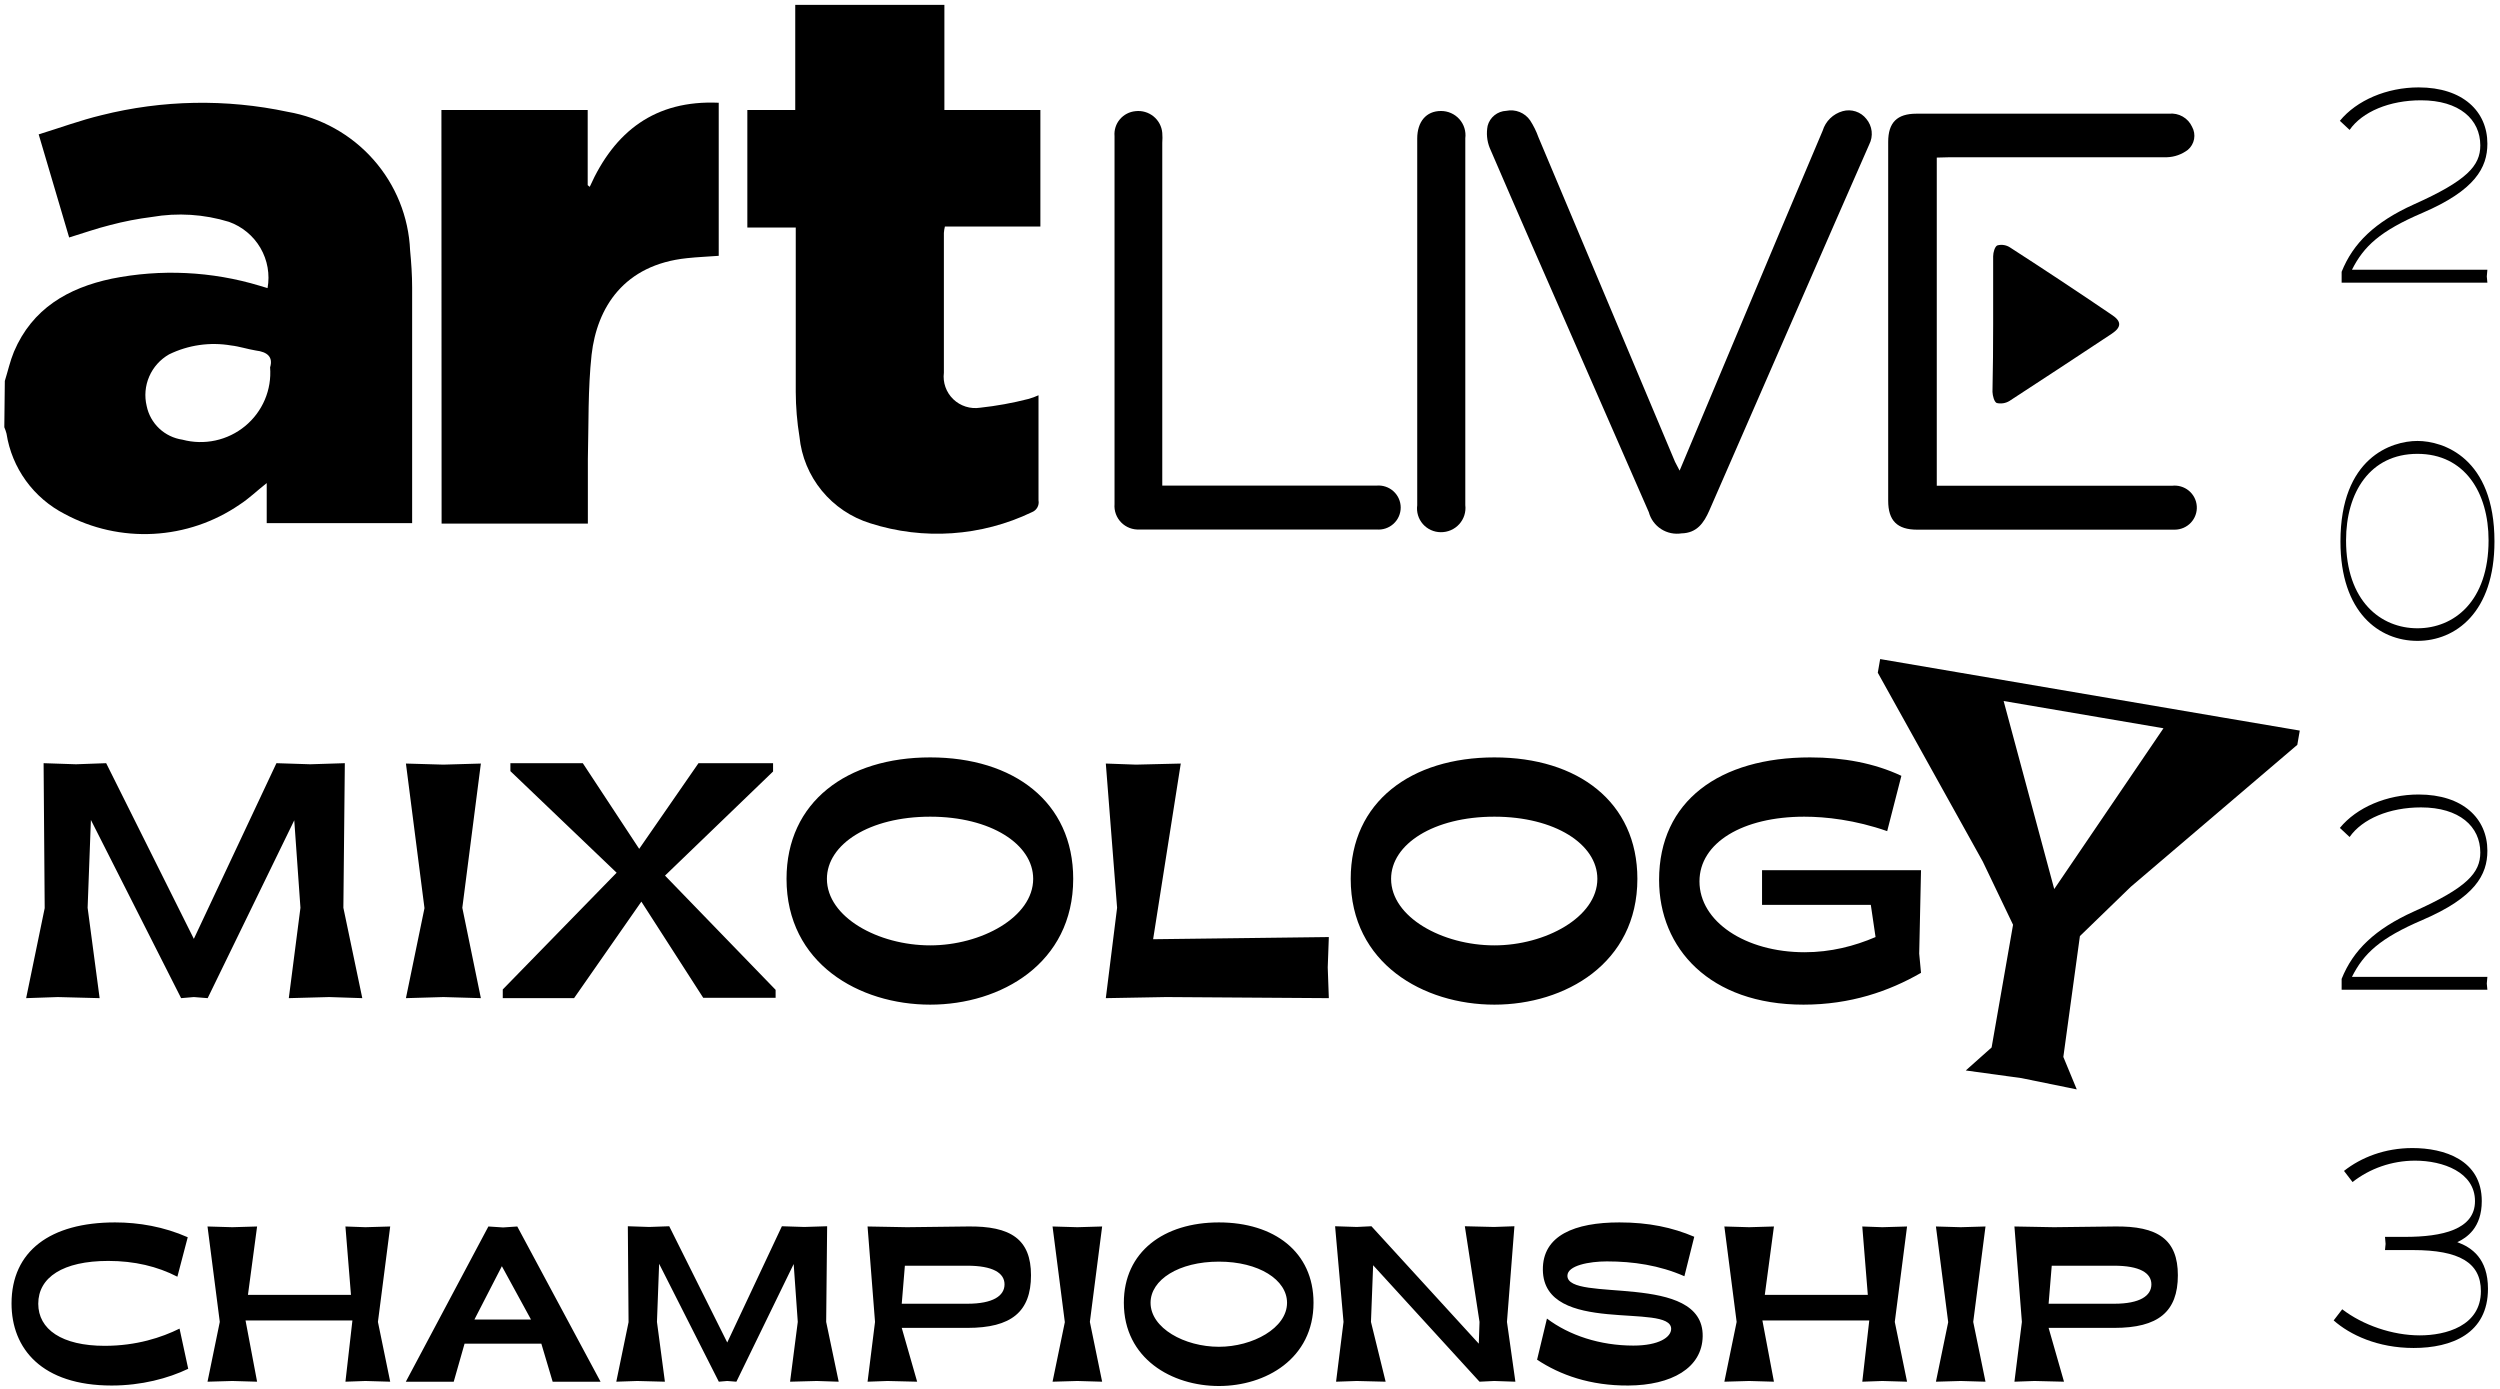 <?xml version="1.0" encoding="UTF-8"?> <svg xmlns="http://www.w3.org/2000/svg" width="432" height="240" viewBox="0 0 432 240" fill="none"><path d="M31.025 229.583L32.523 236.526C29.07 238.18 24.454 239.419 19.296 239.419C7.234 239.419 1.993 233.055 1.993 225.244C1.993 216.193 8.69 211.233 19.878 211.233C23.996 211.233 28.322 211.978 32.44 213.796L30.651 220.616C27.199 218.838 23.247 217.887 18.714 217.887C10.853 217.887 6.61 220.74 6.61 225.285C6.61 229.707 10.686 232.559 18.09 232.559C23.58 232.559 27.948 231.112 31.025 229.583ZM44.426 211.936L42.845 223.756H60.647L59.691 211.936L63.143 212.061L67.427 211.936L65.306 228.426L67.427 238.758L63.143 238.634L59.691 238.758L60.897 228.178H42.429L44.426 238.758L40.142 238.634L35.858 238.758L37.979 228.426L35.858 211.936L40.142 212.061L44.426 211.936ZM95.499 238.758L93.544 232.187H80.276L78.404 238.758H70.127L84.393 211.936L86.931 212.102L89.385 211.936L103.776 238.758H95.499ZM81.981 228.013H91.755L86.723 218.797L81.981 228.013ZM106.493 238.758L108.615 228.468L108.49 211.895L112.191 212.019L115.644 211.895L125.668 231.981L135.11 211.895L138.978 212.019L142.929 211.895L142.763 228.426L144.926 238.758L141.141 238.634L136.524 238.758L137.855 228.426L137.148 218.425L127.249 238.758L125.668 238.634L124.212 238.758L113.897 218.383L113.523 228.426L114.895 238.758L110.112 238.634L106.493 238.758ZM167.176 229.459H155.821L158.483 238.758L153.367 238.634L149.915 238.758L151.204 228.426L149.915 211.936L156.736 212.061L167.176 211.936C174.746 211.812 178.156 214.21 178.156 220.367C178.156 226.69 174.746 229.459 167.176 229.459ZM167.134 218.714H156.362L155.821 225.285H167.176C171.585 225.285 173.582 223.922 173.582 221.938C173.582 219.954 171.543 218.714 167.134 218.714ZM181.881 238.758L184.003 228.468L181.881 211.936L186.165 212.061L190.45 211.936L188.329 228.426L190.45 238.758L186.165 238.634L181.881 238.758ZM194.201 225.12C194.201 216.317 201.105 211.233 210.63 211.233C220.155 211.233 226.976 216.317 226.976 225.12C226.976 234.791 218.699 239.502 210.63 239.502C202.519 239.502 194.201 234.791 194.201 225.12ZM198.817 225.12C198.817 229.5 204.682 232.724 210.63 232.724C216.453 232.724 222.401 229.5 222.401 225.12C222.401 221.152 217.535 218.011 210.63 218.011C203.684 218.011 198.817 221.152 198.817 225.12ZM230.872 238.758L232.161 228.426L230.705 211.895L234.449 212.019L236.986 211.895L255.536 232.187L255.661 228.426L253.124 211.895L258.157 212.019L261.692 211.895L260.403 228.426L261.859 238.758L258.199 238.634L255.661 238.758L237.277 218.632L236.903 228.426L239.439 238.758L234.449 238.634L230.872 238.758ZM265.608 234.956L267.313 227.847C271.14 230.741 276.464 232.517 282.245 232.517C286.655 232.517 288.776 231.071 288.776 229.624C288.776 224.996 266.773 230.864 266.606 219.458C266.523 213.465 272.138 211.233 279.833 211.233C284.908 211.233 288.983 212.102 292.768 213.714L291.063 220.533C286.737 218.632 282.204 217.97 277.67 217.97C274.634 217.97 270.848 218.673 270.848 220.45C270.848 225.203 294.39 219.706 294.224 230.905C294.141 236.402 288.817 239.378 281.372 239.419C274.8 239.46 269.601 237.601 265.608 234.956ZM306.537 211.936L304.957 223.756H322.759L321.803 211.936L325.255 212.061L329.539 211.936L327.418 228.426L329.539 238.758L325.255 238.634L321.803 238.758L323.009 228.178H304.542L306.537 238.758L302.254 238.634L297.97 238.758L300.091 228.426L297.97 211.936L302.254 212.061L306.537 211.936ZM334.527 238.758L336.648 228.468L334.527 211.936L338.811 212.061L343.094 211.936L340.973 228.426L343.094 238.758L338.811 238.634L334.527 238.758ZM365.354 229.459H353.999L356.661 238.758L351.545 238.634L348.093 238.758L349.383 228.426L348.093 211.936L354.915 212.061L365.354 211.936C372.924 211.812 376.335 214.21 376.335 220.367C376.335 226.69 372.924 229.459 365.354 229.459ZM365.313 218.714H354.54L353.999 225.285H365.354C369.764 225.285 371.76 223.922 371.76 221.938C371.76 219.954 369.721 218.714 365.313 218.714Z" fill="black"></path><path d="M429.82 46.611L429.718 47.776L429.82 48.84H404.634V46.966C406.623 42.002 410.395 38.355 417.125 35.315C426.302 31.212 428.596 28.628 428.596 25.133C428.596 20.625 424.976 17.332 418.348 17.332C412.894 17.332 408.203 19.308 406.011 22.448L404.329 20.878C407.234 17.332 412.435 15.103 417.941 15.103C425.588 15.103 429.82 19.257 429.82 24.829C429.82 28.983 427.678 32.883 418.604 36.784C411.262 39.925 408.458 42.559 406.419 46.611H429.82ZM417.737 110.744C411.109 110.744 404.43 105.831 404.43 93.572C404.43 79.084 413.25 76.196 417.737 76.196C422.173 76.196 431.043 79.084 431.043 93.572C431.043 105.831 424.313 110.744 417.737 110.744ZM417.737 108.566C424.059 108.566 430.024 103.906 430.024 93.369C430.024 85.112 425.894 78.425 417.737 78.425C409.529 78.425 405.399 85.112 405.399 93.369C405.399 103.906 411.415 108.566 417.737 108.566ZM429.82 168.798L429.718 169.963L429.82 171.027H404.634V169.152C406.623 164.188 410.395 160.541 417.125 157.502C426.302 153.398 428.596 150.815 428.596 147.319C428.596 142.812 424.976 139.519 418.348 139.519C412.894 139.519 408.203 141.495 406.011 144.635L404.329 143.065C407.234 139.519 412.435 137.29 417.941 137.29C425.588 137.29 429.82 141.444 429.82 147.016C429.82 151.17 427.678 155.07 418.604 158.971C411.262 162.112 408.458 164.746 406.419 168.798H429.82ZM403.258 228.169L404.736 226.244C408.305 228.979 413.403 230.753 418.144 230.753C422.631 230.753 428.698 229.132 428.698 223.104C428.698 218.19 424.976 216.012 416.972 216.012H412.128L412.23 214.948L412.128 213.732H415.595C422.019 213.732 427.678 212.466 427.678 207.552C427.678 202.537 422.121 200.561 417.329 200.561C413.301 200.561 409.478 201.929 406.521 204.259L405.042 202.334C407.999 200.004 412.078 198.383 416.87 198.383C422.326 198.383 428.851 200.409 428.851 207.552C428.851 212.162 426.251 213.884 424.62 214.644C427.118 215.555 429.922 217.481 429.922 222.698C429.922 230.449 423.651 232.931 417.074 232.931C410.854 232.931 406.062 230.652 403.258 228.169Z" fill="black"></path><path d="M4.517 172.48L7.723 156.926L7.534 131.878L13.129 132.066L18.347 131.878L33.497 162.235L47.768 131.878L53.614 132.066L59.586 131.878L59.335 156.864L62.604 172.48L56.883 172.292L49.905 172.48L51.917 156.864L50.848 141.747L35.886 172.48L33.497 172.292L31.297 172.48L15.707 141.685L15.141 156.864L17.215 172.48L9.986 172.292L4.517 172.48ZM70.144 172.48L73.35 156.926L70.144 131.941L76.619 132.128L83.094 131.941L79.888 156.864L83.094 172.48L76.619 172.292L70.144 172.48ZM86.877 172.48V170.981L106.554 150.805L88.197 133.253V131.878H100.708L110.452 146.682L120.699 131.878H133.586V133.315L114.915 151.304L134.026 171.043V172.417H121.516L110.828 155.801L99.199 172.48H86.877ZM135.912 151.866C135.912 138.562 146.347 130.879 160.744 130.879C175.139 130.879 185.45 138.562 185.45 151.866C185.45 166.483 172.939 173.604 160.744 173.604C148.485 173.604 135.912 166.483 135.912 151.866ZM142.89 151.866C142.89 158.488 151.754 163.36 160.744 163.36C169.545 163.36 178.534 158.488 178.534 151.866C178.534 145.87 171.179 141.123 160.744 141.123C150.245 141.123 142.89 145.87 142.89 151.866ZM229.433 167.17L229.622 172.48L201.521 172.292L191.085 172.48L193.034 156.864L191.085 131.941L196.304 132.128L204.036 131.941L199.259 162.298L229.622 161.923L229.433 167.17ZM233.402 151.866C233.402 138.562 243.838 130.879 258.233 130.879C272.63 130.879 282.939 138.562 282.939 151.866C282.939 166.483 270.43 173.604 258.233 173.604C245.975 173.604 233.402 166.483 233.402 151.866ZM240.38 151.866C240.38 158.488 249.244 163.36 258.233 163.36C267.035 163.36 276.024 158.488 276.024 151.866C276.024 145.87 268.669 141.123 258.233 141.123C247.735 141.123 240.38 145.87 240.38 151.866ZM304.481 150.368H331.952L331.638 164.796L331.952 168.107C326.421 171.293 319.756 173.604 311.647 173.604C295.428 173.604 286.69 163.86 286.69 152.054C286.69 138.374 297.188 130.879 312.778 130.879C318.563 130.879 323.906 131.878 328.558 134.064L326.106 143.621C320.574 141.685 315.482 141.123 311.773 141.123C301.149 141.123 293.668 145.62 293.668 152.303C293.668 159.238 301.589 164.547 311.836 164.547C316.362 164.547 320.448 163.484 324.095 161.923L323.277 156.364H304.481V150.368Z" fill="black"></path><path d="M0.833 65.831C1.359 64.145 1.74 62.401 2.413 60.773C5.572 53.333 11.744 49.757 19.292 48.159C27.794 46.452 36.59 46.871 44.889 49.38L46.234 49.786C46.661 47.402 46.226 44.945 45.006 42.849C43.785 40.753 41.858 39.154 39.565 38.334C35.258 37.011 30.696 36.722 26.254 37.491C23.827 37.796 21.423 38.262 19.058 38.886C16.718 39.468 14.406 40.281 11.949 41.037L6.684 23.219C10.37 22.086 13.909 20.778 17.537 19.906C28.076 17.258 39.087 17.059 49.716 19.324C55.462 20.32 60.693 23.239 64.54 27.596C68.387 31.952 70.619 37.485 70.866 43.275C71.071 45.397 71.217 47.548 71.217 49.67C71.217 62.605 71.217 75.51 71.217 88.416V90.392H46.088V83.475C44.362 84.841 42.987 86.178 41.408 87.195C37.013 90.212 31.863 91.961 26.529 92.248C21.196 92.536 15.886 91.35 11.189 88.823C8.528 87.46 6.229 85.49 4.48 83.076C2.731 80.661 1.581 77.869 1.125 74.929C1.025 74.552 0.898 74.183 0.745 73.825L0.833 65.831ZM46.673 63.477C47.229 61.675 46.176 60.803 44.216 60.57C42.782 60.337 41.291 59.843 39.945 59.698C36.292 59.072 32.534 59.612 29.209 61.239C27.682 62.112 26.481 63.454 25.785 65.062C25.089 66.671 24.935 68.46 25.347 70.162C25.65 71.644 26.405 72.998 27.509 74.038C28.614 75.078 30.014 75.755 31.52 75.976C33.383 76.475 35.34 76.522 37.226 76.114C39.112 75.705 40.871 74.852 42.356 73.627C43.841 72.403 45.008 70.841 45.76 69.075C46.511 67.308 46.824 65.388 46.673 63.477Z" fill="black"></path><path d="M163.191 0.838V19.005H179.778V39.148H163.278C163.188 39.511 163.129 39.88 163.103 40.253C163.103 48.304 163.103 56.356 163.103 64.407C162.998 65.242 163.09 66.089 163.37 66.882C163.65 67.675 164.112 68.393 164.718 68.979C165.325 69.565 166.06 70.003 166.867 70.259C167.672 70.515 168.527 70.581 169.363 70.453C172.175 70.15 174.962 69.644 177.7 68.942C178.301 68.775 178.888 68.561 179.455 68.302C179.455 68.913 179.455 69.349 179.455 69.785C179.455 75.337 179.455 80.888 179.455 86.469C179.533 86.887 179.461 87.319 179.253 87.69C179.044 88.061 178.713 88.349 178.315 88.504C169.598 92.691 159.592 93.379 150.378 90.422C147.088 89.4 144.175 87.438 142 84.781C139.826 82.124 138.486 78.89 138.15 75.482C137.731 72.916 137.516 70.321 137.506 67.721C137.506 59.001 137.506 50.281 137.506 41.561V39.323H129.14V19.005H137.418V0.838H163.191Z" fill="black"></path><path d="M76.278 19.005H101.554V31.998L101.905 32.288C106.176 22.697 113.196 17.261 124.196 17.755V44.206C122.382 44.351 120.539 44.409 118.696 44.613C107.814 45.746 103.163 53.129 102.226 61.297C101.583 67.256 101.729 73.302 101.583 79.319C101.583 83.01 101.583 86.701 101.583 90.481H76.308L76.278 19.005Z" fill="black"></path><path d="M334.675 27.231V83.94H375.308C375.826 83.876 376.353 83.918 376.853 84.064C377.355 84.209 377.821 84.454 378.223 84.785C378.625 85.116 378.955 85.525 379.193 85.987C379.43 86.449 379.57 86.954 379.604 87.472C379.639 87.989 379.566 88.508 379.39 88.997C379.215 89.486 378.941 89.933 378.585 90.314C378.23 90.694 377.799 90.996 377.321 91.205C376.844 91.413 376.328 91.523 375.805 91.527H331.282C327.83 91.527 326.279 89.957 326.279 86.527V24.528C326.279 21.185 327.801 19.645 331.165 19.645H374.811C375.63 19.56 376.455 19.733 377.169 20.14C377.883 20.547 378.45 21.167 378.789 21.912C379.148 22.558 379.272 23.307 379.139 24.033C379.005 24.758 378.624 25.416 378.058 25.894C377.013 26.686 375.745 27.134 374.431 27.173C361.939 27.173 349.419 27.173 336.928 27.173L334.675 27.231Z" fill="black"></path><path d="M290.239 81.325L307.323 40.631L314.958 22.581C315.202 21.776 315.646 21.044 316.249 20.455C316.853 19.866 317.596 19.437 318.41 19.209C319.15 19.002 319.934 19.018 320.663 19.257C321.393 19.495 322.034 19.944 322.506 20.546C323.014 21.153 323.332 21.896 323.421 22.681C323.509 23.466 323.364 24.26 323.003 24.964C321.053 29.421 319.102 33.868 317.152 38.306C309.898 54.951 302.633 71.597 295.358 88.243C294.422 90.365 293.223 92.108 290.56 92.167C289.331 92.359 288.072 92.091 287.029 91.414C285.986 90.737 285.233 89.7 284.915 88.504C280.624 78.699 276.333 68.894 272.043 59.089C267.158 47.927 262.243 36.765 257.417 25.545C256.937 24.335 256.815 23.014 257.065 21.738C257.252 21.021 257.666 20.383 258.245 19.917C258.825 19.452 259.539 19.183 260.283 19.151C261.058 18.991 261.864 19.063 262.598 19.358C263.332 19.653 263.962 20.157 264.408 20.808C264.997 21.718 265.478 22.693 265.841 23.714L289.449 79.813C289.654 80.191 289.858 80.598 290.239 81.325Z" fill="black"></path><path d="M200.957 83.911H237.875C238.405 83.865 238.938 83.929 239.441 84.099C239.944 84.268 240.407 84.54 240.798 84.897C241.19 85.254 241.504 85.688 241.717 86.171C241.931 86.654 242.042 87.177 242.042 87.705C242.042 88.233 241.931 88.755 241.717 89.238C241.504 89.722 241.19 90.155 240.798 90.512C240.407 90.868 239.944 91.141 239.441 91.31C238.938 91.48 238.405 91.544 237.875 91.498H196.92C196.335 91.533 195.748 91.443 195.201 91.233C194.654 91.024 194.158 90.701 193.748 90.284C193.337 89.868 193.022 89.369 192.822 88.822C192.622 88.274 192.543 87.689 192.591 87.109V23.511C192.501 22.463 192.832 21.423 193.512 20.617C194.192 19.811 195.164 19.305 196.218 19.209C196.771 19.144 197.331 19.191 197.865 19.346C198.399 19.501 198.897 19.761 199.329 20.111C199.759 20.461 200.116 20.893 200.375 21.382C200.635 21.871 200.793 22.407 200.84 22.958C200.884 23.529 200.884 24.102 200.84 24.673V83.911H200.957Z" fill="black"></path><path d="M244.896 55.542V23.946C244.896 21.04 246.446 19.179 248.992 19.179C249.593 19.175 250.186 19.298 250.735 19.54C251.284 19.782 251.774 20.138 252.173 20.584C252.572 21.03 252.871 21.555 253.048 22.125C253.226 22.695 253.279 23.296 253.204 23.888V87.283C253.276 87.875 253.218 88.475 253.037 89.044C252.855 89.612 252.553 90.135 252.151 90.578C251.75 91.022 251.257 91.374 250.707 91.613C250.157 91.852 249.563 91.971 248.963 91.963C248.376 91.96 247.796 91.833 247.263 91.589C246.729 91.346 246.255 90.992 245.869 90.552C245.484 90.112 245.199 89.595 245.031 89.036C244.863 88.478 244.817 87.89 244.896 87.312V55.542Z" fill="black"></path><path d="M344.417 55.92C344.417 52.025 344.417 48.159 344.417 44.293C344.417 43.625 344.709 42.578 345.147 42.404C345.524 42.303 345.917 42.285 346.301 42.35C346.685 42.416 347.05 42.563 347.371 42.782C353.221 46.56 359.072 50.426 364.923 54.408C366.62 55.513 366.62 56.53 364.923 57.664C359.072 61.53 353.221 65.396 347.225 69.291C346.568 69.689 345.78 69.814 345.031 69.639C344.592 69.436 344.329 68.39 344.3 67.721C344.388 63.652 344.417 59.699 344.417 55.92Z" fill="black"></path><path d="M384.401 124.038L324.89 113.887L324.482 116.246L342.625 148.881L347.855 159.799C346.633 166.87 345.398 173.938 344.15 181.002C342.658 182.326 341.169 183.651 339.684 184.977L349.325 186.302L358.865 188.249L356.545 182.636L359.407 161.757L368.205 153.232L396.975 128.707L397.4 126.245L384.401 124.038ZM354.971 153.628L346.227 121.134L373.849 125.845L354.971 153.628Z" fill="black"></path></svg> 